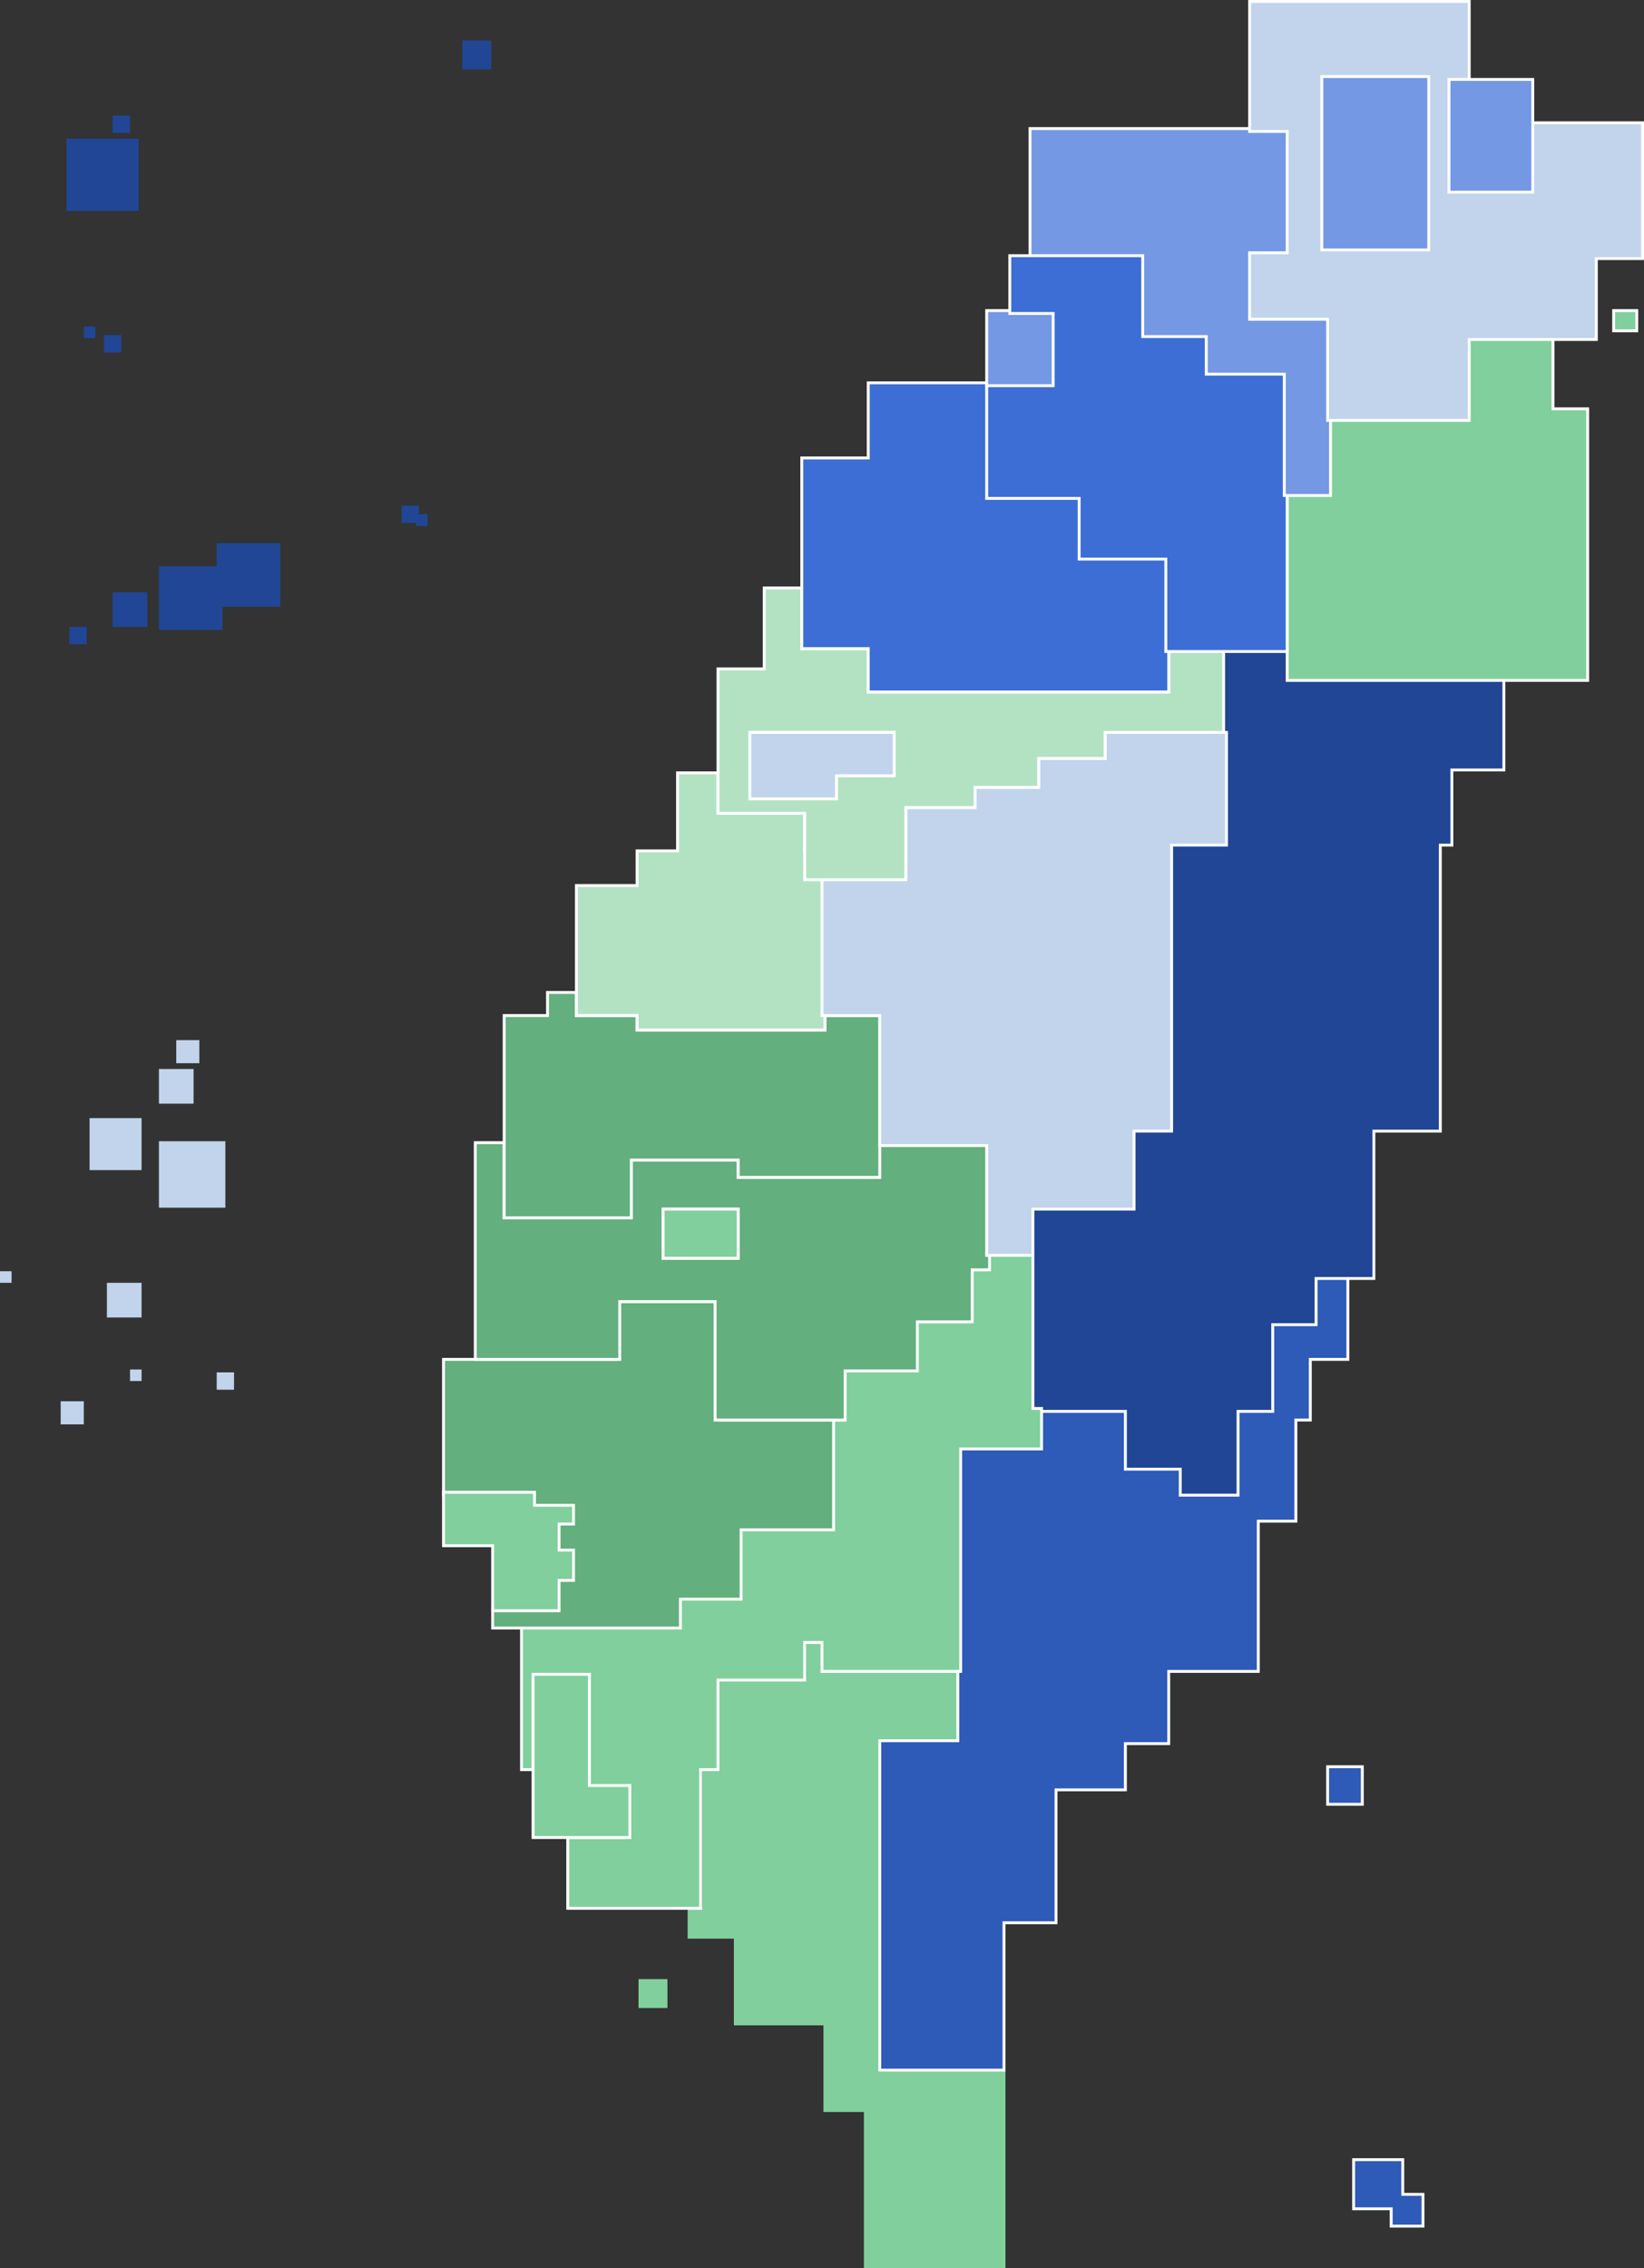 <svg width="569" height="785" viewBox="0 0 569 785" fill="none" xmlns="http://www.w3.org/2000/svg">
<rect x="0" y="0" width="569" height="785" fill="#333333" stroke="none"/>
<style type="text/css">
#taipei_city {fill: #7498e4;}
#taipei_county {fill: #C1D4EB;}
#keelung_city {fill: #7498e4;}
#yilan_county {fill: #81cf9c;}
#taoyuan_county {fill: #7498e4;}
#hsinchu_county {fill: #3d6ed5;}
#hsinchu_city {fill: #7498e4;}
#miaoli_county {fill: #3d6ed5;}
#taichung_county {fill: #b3e2c3;}
#taichung_city {fill: #C1D4EB;}
#changhua_county {fill: #b3e2c3;}
#nantou_county {fill: #C1D4EB;}
#yunlin_county {fill: #63af7d;}
#chiayi_county {fill: #63af7d;}
#chiayi_city {fill: #81cf9c;}
#tainan_county {fill: #63af7d;}
#tainan_city {fill: #81cf9c;}
#kaohsiung_city {fill: #81cf9c;}
#kaohsiung_county {fill: #81cf9c;}
#pingtung_county {fill: #81cf9c;}
#hualien_county {fill: #214696;}
#taitung_county {fill: #2e5ab8;}
#penghu_county {fill: #C1D4EB;}
#kinmen_county {fill: #214696;}
#lienchiang_county {fill: #214696;}
</style>
    <path id="lienchiang_county" d="M23 48H48V73H23V48Z" fill="#A3BAC1" />
    <path id="lienchiang_county" d="M160 14H170V24H160V14Z" fill="#A3BAC1" />
    <path id="lienchiang_county" d="M39 40H45V46H39V40Z" fill="#A3BAC1" />
    <path id="lienchiang_county" d="M36 116H42V122H36V116Z" fill="#A3BAC1" />
    <path id="lienchiang_county" d="M29 113H33V117H29V113Z" fill="#A3BAC1" />
    <path id="kinmen_county" d="M145 175H139V181H144V182H148V178H145V175Z" fill="#A3BAC1" />
    <path id="kinmen_county" d="M97 188H75V196H55V218H77V210H97V188Z" fill="#A3BAC1" />
    <path id="kinmen_county" d="M39 205H51V217H39V205Z" fill="#A3BAC1" />
    <path id="kinmen_county" d="M30 217H24V223H30V217Z" fill="#A3BAC1" />
    <path id="penghu_county" d="M55 395H78V418H55V395Z" fill="#A3BAC1" />
    <path id="penghu_county" d="M31 387H49V405H31V387Z" fill="#A3BAC1" />
    <path id="penghu_county" d="M0 440H4V444H0V440Z" fill="#A3BAC1" />
    <path id="penghu_county" d="M37 444H49V456H37V444Z" fill="#A3BAC1" />
    <path id="penghu_county" d="M21 485H29V493H21V485Z" fill="#A3BAC1" />
    <path id="penghu_county" d="M61 360H69V368H61V360Z" fill="#A3BAC1" />
    <path id="penghu_county" d="M45 474H49V478H45V474Z" fill="#A3BAC1" />
    <path id="penghu_county" d="M75 475H81V481H75V475Z" fill="#A3BAC1" />
    <path id="penghu_county" d="M55 370H67V382H55V370Z" fill="#A3BAC1" />
    <path id="pingtung_county" d="M238 671V660H243V612H249V581H279V568H286V578H332V603H305V716H348V785H299V731H285V701H254V671H238Z" fill="#A3BAC1" />
    <path id="pingtung_county" d="M231 685H221V695H231V685Z" fill="#A3BAC1" />
    <path id="taitung_county" d="M331.5 501V602.5H305H304.5V603V716V716.5H305H347H347.5V716V665.5H365H365.5V665V619.5H389H389.5V619V603.5H404H404.5V603V578.5H435H435.5V578V526.5H448H448.5V526V491.5H453H453.5V491V470.5H466H466.5V470V442V441.5H466H455H454.5V442V457.5H440H439.5V458V487.5H428H427.5V488V516.5H409.5V508V507.5H409H390.5V488V487.5H390H360H359.5V488V500.5H332H331.5V501ZM485.5 748V747.5H485H469H468.5V748V764V764.5H469H481.5V770V770.5H482H492H492.5V770V760V759.5H492H485.5V748ZM471.5 612V611.5H471H460H459.5V612V624V624.5H460H471H471.5V624V612Z" fill="#A3BAC1" stroke="white" />
    <path id="hualien_county" d="M446.5 225V224.5H446H424H423.5V225V291.5H405H404.5V292V390.5H392H391.5V391V417.5H357H356.5V418V488V488.5H357H389.5V508V508.5H390H408.5V517V517.5H409H428H428.5V517V488.5H440H440.5V488V458.5H455H455.5V458V442.5H475H475.5V442V391.5H498H498.5V391V292.5H502H502.5V292V266.5H520H520.5V266V235V234.5H520H446.5V225Z" fill="#A3BAC1" stroke="white" />
    <path id="yilan_county" d="M445.5 235V235.5H446H549H549.5V235V142V141.5H549H537.5V117V116.5H537H508H507.5V117V144.5H460H459.5V145V170.5H446H445.5V171V235ZM559 107.5H558.5V108V114V114.5H559H566H566.5V114V108V107.5H566H559Z" fill="#A3BAC1" stroke="white" />
    <path id="kaohsiung_county" d="M360 487.5H357.5V434V433.5H357H342H341.5V434V439.5H336H335.5V440V457.5H317H316.5V458V474.5H292H291.5V475V491.5H288H287.5V492V528.5H256H255.5V529V552.5H235H234.5V553V562.5H181H180.5V563V612V612.5H181H184H184.5V612L184.5 581.5L202 581.5V619.5V620H202.5L216 620V636H197H196.5V636.5V660V660.5H197H242H242.5V660V612.5H248H248.5V612V581.5H278H278.5V581V568.5H284.5V578V578.5H285H332H332.5V578V501.5H360H360.5V501V488V487.5H360Z" fill="#A3BAC1" stroke="white" />
    <path id="kaohsiung_city" d="M204 580V579.5L203.5 579.5L185 579.5L184.5 579.5L184.5 580L184.5 635.5L184.5 636H185H217.5H218V635.5V618.5V618H217.5L204 618V580Z" fill="#A3BAC1" stroke="white" />
    <path id="tainan_county" d="M213.5 451V470.5H154H153.5V471V517V517.5H154H184V521.5V522H184.5H197.5V526.5H193H192.5V527V537V537.5H193H197.5V546H193H192.5V546.5V556.5H171H170.5V557V563V563.5H171H235H235.5V563V553.5H256H256.5V553V529.5H288H288.5V529V492V491.5H288H248.5V451V450.5H248H214H213.5V451Z" fill="#A3BAC1" stroke="white" />
    <path id="tainan_city" d="M185 517V516.5H184.5H154H153.5V517V534.5V535H154H170.5V557V557.5H171H193H193.5V557V547H198H198.5V546.5V537V536.5H198H193.5V527.5H198H198.5V527V521.5V521H198H185V517Z" fill="#A3BAC1" stroke="white" />
    <path id="chiayi_county" d="M218.5 402V421.5H174.5V396V395.5H174H165H164.5V396V470V470.5H165H214H214.5V470V450.5H247.5V491V491.5H248H292H292.5V491V474.5H317H317.5V474V457.5H336H336.5V457V439.5H342H342.5V439V396V395.5H342H305H304.5V396V407.5H255.5V402V401.5H255H219H218.5V402ZM229.5 435.5V418.5H255.5V435.5H229.5Z" fill="#A3BAC1" stroke="white" />
    <path id="chiayi_city" d="M229.5 418.5H255.5V435.5H229.5V418.5Z" fill="#A3BAC1" stroke="white" />
    <path id="yunlin_county" d="M189 351.5H189.5V351V343.5H199.5V351V351.5H200H220.5V356V356.5H221H285H285.5V356V351.5H304.5V407.5H255.5V402V401.5H255H219H218.5V402V421.5H174.5V351.5H189Z" fill="#A3BAC1" stroke="white" />
    <path id="changhua_county" d="M278.5 282V281.5H278H248.5V268V267.5H248H235H234.5V268V294.5H221H220.5V295V306.5H200H199.5V307V351V351.5H200H220.5V356V356.5H221H285H285.5V356V295V294.5H285H278.5V282Z" fill="#A3BAC1" stroke="white" />
    <path id="nantou_county" d="M285 303.5H284.5V304V351V351.5H285H304.5V396V396.5H305H341.5V434V434.5H342H357H357.5V434V418.5H392H392.5V418V391.5H405H405.5V391V292.5H424H424.5V292V254V253.5H424H383H382.5V254V262.5H360H359.5V263V272.5H338H337.5V273V279.5H314H313.5V280V303.5H285Z" fill="#A3BAC1" stroke="white" />
    <path id="taichung_county" d="M404 239.5H404.5V239V225.5H423.5V253.5H383H382.5V254V262.5H360H359.5V263V272.5H338H337.5V273V279.5H314H313.5V280V304.5H278.5V282V281.5H278H248.5V231.5H264H264.5V231V203.5H277.5V224V224.5H278H300.5V239V239.5H301H404ZM260 253.5H259.5V254V276V276.5H260H289H289.5V276V268.5H309H309.5V268V254V253.5H309H260Z" fill="#A3BAC1" stroke="white" />
    <path id="taichung_city" d="M259.5 276V276.5H260H289H289.5V276V268.5H309H309.5V268V254V253.5H309H260H259.5V254V276Z" fill="#A3BAC1" stroke="white" />
    <path id="miaoli_county" d="M404.5 192V191.5H404H374.5V171V170.5H374H342.5V133V132.5H342H301H300.5V133V158.5H278H277.5V159V224V224.5H278H300.5V239V239.5H301H404H404.5V239V192Z" fill="#A3BAC1" stroke="white" />
    <path id="hsinchu_city" d="M342 107.5H341.5V108V134V134.5H342H365H365.5V134V108V107.5H365H342Z" fill="#A3BAC1" stroke="white" />
    <path id="hsinchu_county" d="M396.5 89V88.5H396H350H349.5V89V108V108.5H350H364.5V133.5H342H341.5V134V172V172.5H342H373.5V193V193.5H374H403.5V225V225.5H404H445H445.5V225V129V128.5H445H418.5V116V115.5H418H396.5V89Z" fill="#A3BAC1" stroke="white" />
    <path id="taoyuan_county" d="M357 44.5H356.5V45V88V88.5H357H395.5V116V116.5H396H417.5V129V129.5H418H444.5V171V171.5H445H460H460.5V171V110V109.5H460H433.5V88.5H446H446.5V88V45V44.5H446H357Z" fill="#A3BAC1" stroke="white" />
    <path id="taipei_county" d="M508.5 1V0.5H508H433H432.5V1V45V45.5H433H445.5V87.5H433H432.5V88V110V110.5H433H459.5V145V145.5H460H508H508.5V145V117.5H552H552.5V117V89.5H568H568.5V89V43V42.5H568H530H529.5V43V65.5H502.5V28.5H508H508.5V28V1ZM458.5 27.5H493.5V85.5H458.5V27.5Z" fill="#A3BAC1" stroke="white" />
    <path id="taipei_city" d="M458 26.5H457.5V27V86V86.5H458H494H494.5V86V27V26.5H494H458Z" fill="#A3BAC1" stroke="white" />
    <path id="keelung_city" d="M502 27.5H501.5V28V66V66.5H502H530H530.5V66V28V27.5H530H502Z" fill="#A3BAC1" stroke="white" />
</svg>